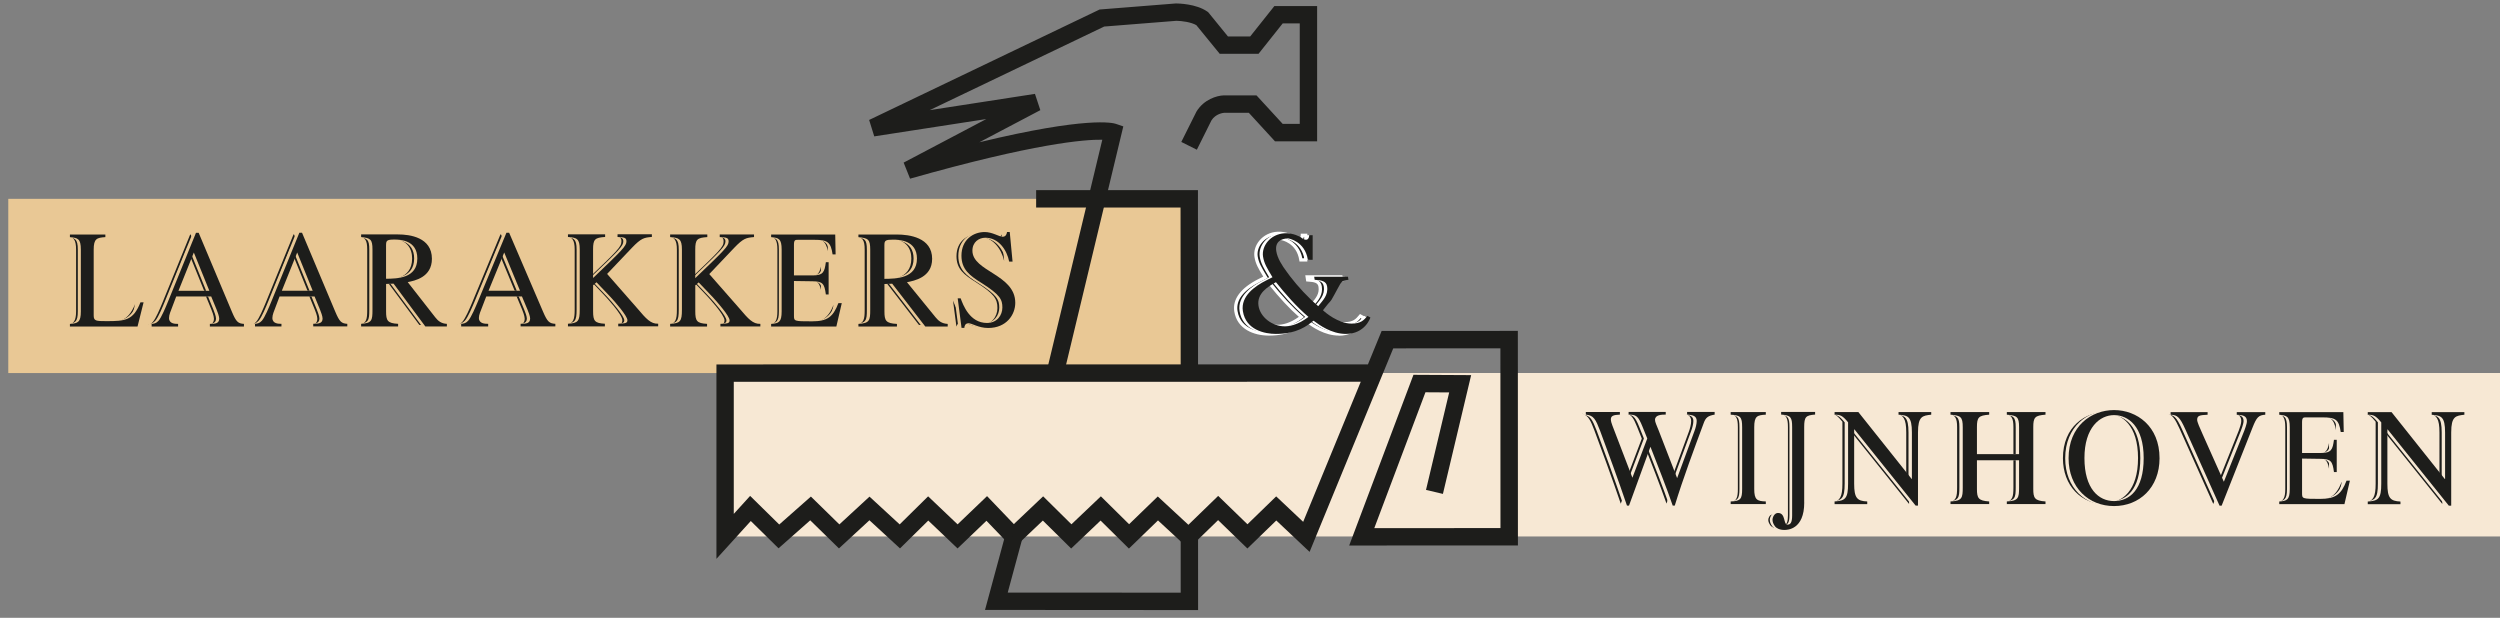 <svg fill="none" height="43" viewBox="0 0 174 43" width="174" xmlns="http://www.w3.org/2000/svg"><rect x="0" y="0" width="174" height="43" fill="#808080" stroke="none"/><path d="m82.886 13.839h-82.309v12.126h82.309z" fill="#e9c895"/><path d="m174.001 25.961h-123.461v11.377h123.461z" fill="#f7e8d4"/><path d="m49.864 38.898v-13.533h.604l44.74-.005.954-2.325 9.48-.005.005 14.933-11.744.005 4.473-11.881 4.016.022-1.965 8.267-1.177-.279 1.613-6.784-1.652-.01-3.561 9.456 8.783-.005-.005-12.512-7.459.005-5.822 14.164-2.317-2.185-2.012 1.95-2.038-1.975-2.053 1.992-2.131-1.972-2.024 1.96-1.972-1.95-2.048 1.946-1.97-1.946-2.063 1.958-1.862-1.943-2.012 1.926-2.038-1.941-1.968 1.938-2.127-1.958-2.122 1.958-1.999-1.955-2.205 1.948-1.931-1.899-2.396 2.638zm30.717-4.344 2.131 1.972 2.073-2.012 2.038 1.975 1.999-1.941 1.879 1.772 4.008-9.75-43.638.005v9.192l1.138-1.253 2.026 1.992 2.203-1.946 1.982 1.938 2.097-1.933 2.1 1.933 1.98-1.953 2.051 1.95 2.051-1.965 1.865 1.948 2.038-1.933 1.97 1.946 2.048-1.946 1.965 1.941z" fill="#1d1d1b"/><path d="m82.176 25.93-.01-11.487h-10.051v-1.209h11.262l.007 12.696z" fill="#1d1d1b"/><path d="m83.387 42.461-14.83-.01 1.427-5.271 1.167.316-1.013 3.747 12.038.007v-3.901h1.209z" fill="#1d1d1b"/><path d="m74.028 26.111-1.177-.281 3.869-16.105c-1.211-.022-4.701.247-13.379 2.711l-.448-1.118 5.753-3.032-7.799 1.206-.355-1.143 16.041-7.687 5.303-.421h.025c.14 0 1.385.02 2.161.56l.069.049 1.375 1.689h1.547l1.681-2.114h2.978v9.412h-2.932l-1.821-1.985h-1.723c-.078.007-.587.069-.878.526l-1.018 2.043-1.082-.541 1.055-2.112c.519-.854 1.427-1.111 1.882-1.128h2.298l1.821 1.982h1.189v-6.992h-1.187l-1.681 2.114h-2.704l-1.625-1.992c-.362-.213-1.02-.299-1.388-.303l-5.027.399-12.145 5.819 7.327-1.133.374 1.133-4.241 2.234c7.493-1.811 9.287-1.351 9.495-1.282l.521.179-4.158 17.309z" fill="#1d1d1b"/><path d="m6.891 16.501c-.595.039-.815.108-.815.871v4.579c0 .387.157.397.883.397 1.312 0 1.872-.039 2.371-1.307h.22l-.421 1.684h-4.708v-.184c.56-.039.761-.127.761-.871v-4.297c0-.763-.21-.822-.761-.871v-.183h2.469z" fill="#1d1d1b"/><path d="m9.218 22.839h-4.909v-.404l.105-.007c.509-.034.656-.076.656-.759v-4.297c0-.7-.166-.715-.658-.759l-.103-.01v-.399h2.694v.401l-.105.007c-.56.037-.707.076-.707.759v4.579c0 .257 0 .284.771.284 1.353 0 1.801-.056 2.266-1.233l.029-.071h.44l-.477 1.911zm-4.456-.225h4.28l.362-1.449c-.514 1.243-1.131 1.297-2.445 1.297-.705 0-.996 0-.996-.509v-4.579c0-.658.174-.864.558-.942h-1.774c.387.078.548.277.548.942v4.297c0 .658-.174.864-.536.942z" fill="#e9c895"/><path d="m19.137 20.241 1.069-2.663 1.079 2.663h-2.146zm4.557 2.303c-.409-.029-.538-.135-.837-.842l-2.315-5.499h-.186l-1.933 4.753c-.176.426-.465 1.133-.678 1.375-.166.183-.326.203-.475.213v.183h1.84v-.183c-.196 0-.631 0-.631-.406 0-.105.027-.242.073-.367l.428-1.133h2.435l.382.93c.056.135.176.455.176.609 0 .357-.306.367-.651.367v.183h2.371z" fill="#1d1d1b"/><path d="m23.804 22.838h-2.596v-.411h.113c.411 0 .538-.034.538-.255 0-.11-.088-.372-.169-.565l-.352-.859h-2.283l-.399 1.06c-.042.113-.066.235-.066.328 0 .245.208.294.519.294h.113v.411h-2.068v-.404l.105-.007c.142-.01.262-.027.399-.176.193-.218.47-.891.639-1.295l.019-.049 1.963-4.823h.338l2.344 5.567c.299.712.409.749.742.773l.105.007v.404zm-2.036-.225h1.654c-.284-.081-.433-.298-.673-.869l-2.286-5.428h-.034l-1.926 4.73c-.184.443-.46 1.111-.678 1.358-.105.115-.208.176-.308.21h1.219c-.191-.054-.372-.181-.372-.477 0-.12.029-.267.081-.406l.455-1.206h2.589l.409.998c.044.105.186.46.186.653 0 .269-.137.387-.316.438zm-.318-2.261h-2.482l1.236-3.079zm-2.149-.225h1.813l-.91-2.247z" fill="#e9c895"/><path d="m26.392 17.026c0-.281.083-.347.578-.347.382 0 1.598.029 1.598 1.317 0 1.385-1.395 1.405-2.176 1.412zm4.231 5.518c-.382-.02-.605-.193-.81-.455l-1.916-2.447c.475-.098 1.684-.33 1.684-1.627 0-1.49-1.534-1.693-2.361-1.693h-2.565v.183c.651.069.79.154.79.871v4.192c0 .724-.037.93-.79.976v.183h2.574v-.183c-.744-.039-.837-.223-.837-.871v-1.906l.521-.02 2.212 2.981h1.498z" fill="#1d1d1b"/><path d="m30.736 22.84h-1.667l-2.21-2.981-.352.012v1.799c0 .602.059.724.729.759l.108.005v.404h-2.802v-.404l.105-.007c.666-.044.685-.162.685-.864v-4.192c0-.646-.086-.697-.688-.759l-.1-.01v-.399h2.68c1.574 0 2.474.658 2.474 1.806 0 1.241-1.04 1.573-1.595 1.698l1.804 2.305c.184.235.377.394.724.411l.108.005v.406zm-1.554-.225h1.172c-.299-.083-.485-.272-.629-.458l-2.026-2.591.179-.037c.489-.1 1.593-.326 1.593-1.515 0-1.375-1.409-1.581-2.249-1.581h-2.256c.46.09.592.286.592.942v4.192c0 .658-.049.945-.56 1.05h1.865c-.487-.098-.58-.362-.58-.942v-2.014l.69-.027 2.215 2.983zm-2.902-3.093v-2.494c0-.396.203-.46.69-.46 1.415 0 1.713.776 1.713 1.429 0 1.498-1.544 1.517-2.288 1.527h-.115zm.69-2.731c-.463 0-.463.049-.463.235v2.266c.964-.02 1.95-.166 1.95-1.3 0-.798-.499-1.202-1.485-1.202z" fill="#e9c895"/><path d="m33.512 20.241 1.091-2.663 1.101 2.663h-2.19zm4.65 2.303c-.418-.029-.551-.135-.854-.842l-2.361-5.499h-.191l-1.972 4.753c-.181.426-.475 1.133-.693 1.375-.171.183-.333.203-.484.213v.183h1.877v-.183c-.198 0-.646 0-.646-.406 0-.105.029-.242.076-.367l.436-1.133h2.484l.389.93c.056.135.181.455.181.609 0 .357-.313.367-.663.367v.183h2.42v-.183z" fill="#1d1d1b"/><path d="m38.271 22.84h-2.645v-.411h.113c.413 0 .551-.037.551-.255 0-.11-.086-.362-.171-.565l-.36-.859h-2.332l-.409 1.06c-.042.113-.069.235-.069.328 0 .245.213.294.531.294h.113v.411h-2.105v-.404l.105-.007c.147-.01.269-.027.409-.176.196-.218.48-.891.651-1.292l.019-.049 2.002-4.821h.34l2.391 5.567c.306.712.418.751.759.773l.105.007v.404zm-2.075-.225h1.691c-.289-.081-.441-.296-.685-.869l-2.332-5.43h-.039l-1.965 4.733c-.186.443-.47 1.111-.693 1.358-.108.115-.213.176-.313.208h1.246c-.193-.054-.379-.181-.379-.477 0-.12.029-.269.083-.409l.465-1.204h2.638l.418.998c.044.105.188.463.188.653 0 .269-.14.387-.321.438zm-.326-2.261h-2.528l1.258-3.071zm-2.193-.225h1.855l-.93-2.254-.923 2.254z" fill="#e9c895"/><path d="m49.626 16.317h2.386v.183c-.546.049-.737.078-1.385.754l-1.733 1.821 2.124 2.42c.592.697.91 1.065 1.429 1.045v.184h-2.778v-.184c.482-.02.639-.029.639-.242 0-.301-.876-1.297-1.184-1.627l-.967-1.016-.237.203v1.811c0 .678.11.832.82.871v.184h-2.57v-.184c.712-.039.82-.183.82-.976v-4.192c0-.754-.201-.822-.82-.871v-.183h2.589v.183c-.712.049-.839.154-.839.871v1.985c2.058-1.965 2.322-2.227 2.322-2.555 0-.262-.174-.281-.619-.301v-.183z" fill="#1d1d1b"/><path d="m52.565 22.839h-3.005v-.406l.108-.005c.509-.02.529-.042.529-.13 0-.21-.67-1.035-1.153-1.549l-.891-.937-.115.1v1.76c0 .612.051.722.712.759l.108.005v.404h-2.795v-.404l.108-.005c.641-.034.715-.122.715-.864v-4.192c0-.675-.137-.712-.717-.759l-.105-.007v-.401h2.814v.401l-.105.007c-.663.046-.732.117-.732.759v1.72c1.794-1.713 2.097-2.019 2.097-2.291 0-.132-.02-.166-.511-.188l-.108-.005v-.404h2.614v.399l-.103.01c-.511.046-.683.061-1.312.72l-1.662 1.745 2.056 2.342c.605.71.893 1.02 1.341 1.008l.117-.005v.414zm-2.408-.225h1.965c-.401-.12-.722-.497-1.187-1.042l-2.19-2.496 1.804-1.894c.509-.533.754-.683 1.111-.746h-1.593c.183.044.296.14.296.369 0 .387-.269.644-2.359 2.638l-.191.181v-2.249c0-.629.108-.852.583-.942h-1.865c.406.078.58.277.58.942v4.192c0 .668-.083.95-.573 1.05h1.843c-.48-.095-.568-.355-.568-.942v-1.862l.357-.308 1.04 1.094c.049.054 1.216 1.297 1.216 1.703 0 .191-.093.274-.267.313z" fill="#e9c895"/><path d="m57.788 22.727h-4.537v-.183c.538-.039.732-.127.732-.871v-4.297c0-.763-.201-.822-.732-.871v-.183h4.461l.025 1.385h-.21c-.127-.861-.345-1.016-1.277-1.016h-1.135c-.176 0-.277 0-.277.33v2.149h1.294c.749 0 .832-.233.925-.92h.193v2.247h-.193c-.1-.773-.228-.91-.925-.92l-1.294-.019v2.401c0 .396 0 .406 1.253.406 1.05 0 1.471-.289 1.84-1.268h.235l-.379 1.637z" fill="#1d1d1b"/><path d="m57.886 22.849h-4.755v-.418l.113-.007c.48-.034.619-.073.619-.751v-4.297c0-.693-.144-.707-.622-.751l-.11-.01v-.416h4.701l.029 1.625h-.438l-.015-.103c-.115-.793-.267-.913-1.157-.913h-1.133c-.104 0-.157.069-.157.208v2.029h1.172c.668 0 .717-.169.805-.815l.015-.105h.418v2.489h-.421l-.015-.105c-.095-.722-.176-.805-.805-.815l-1.172-.017v2.278c0 .191.377.286 1.131.286 1.003 0 1.375-.255 1.728-1.189l.029-.078h.472l-.436 1.877zm-4.248-.242h4.058l.323-1.395c-.379.957-.859 1.268-1.923 1.268-1.243 0-1.373 0-1.373-.529v-2.523l1.417.022c.658.01.876.14.994.724v-1.615c-.103.511-.296.724-.996.724h-1.415v-2.271c0-.416.181-.45.399-.45h1.133c.923 0 1.216.176 1.363.913l-.02-1.04h-3.967c.326.091.475.306.475.935v4.297c0 .605-.13.837-.467.935z" fill="#e9c895"/><path d="m61.052 17.026c0-.281.088-.347.6-.347.397 0 1.664.029 1.664 1.317 0 1.385-1.451 1.405-2.266 1.412v-2.381zm4.405 5.518c-.397-.02-.629-.193-.842-.455l-1.994-2.447c.494-.098 1.752-.33 1.752-1.627 0-1.49-1.598-1.693-2.459-1.693h-2.672v.183c.678.069.822.154.822.871v4.192c0 .724-.039.93-.822.976v.183h2.682v-.183c-.773-.039-.871-.223-.871-.871v-1.906l.541-.02 2.303 2.981h1.559v-.183z" fill="#1d1d1b"/><path d="m65.568 22.839h-1.728l-2.303-2.981-.374.015v1.796c0 .602.061.724.763.759l.108.005v.406h-2.907v-.404l.105-.007c.697-.044.717-.162.717-.864v-4.192c0-.644-.09-.695-.722-.759l-.103-.01v-.399h2.785c1.635 0 2.572.658 2.572 1.806 0 1.243-1.084 1.576-1.659 1.701l1.877 2.303c.191.235.394.396.761.413l.108.005zm-1.615-.225h1.224c-.308-.083-.502-.272-.651-.455l-2.112-2.594.184-.037c.511-.1 1.662-.328 1.662-1.515 0-1.375-1.468-1.581-2.344-1.581h-2.349c.475.088.614.286.614.942v4.192c0 .658-.051.945-.583 1.05h1.946c-.504-.098-.602-.362-.602-.942v-2.017l.71-.027 2.305 2.983zm-3.015-3.093v-2.494c0-.397.21-.46.712-.46 1.468 0 1.779.776 1.779 1.429 0 1.498-1.547 1.517-2.376 1.527h-.115zm.712-2.731c-.487 0-.487.049-.487.235v2.266c1.008-.019 2.038-.164 2.038-1.299 0-.798-.521-1.202-1.552-1.202z" fill="#e9c895"/><path d="m70.008 18.247h-.223c-.152-.793-.724-1.667-1.662-1.667-.445 0-.901.301-.901.901 0 1.451 2.981 1.645 2.981 3.629 0 .822-.607 1.752-1.884 1.752-.678 0-1.116-.33-1.383-.33-.188 0-.277.164-.277.318h-.196l-.267-2.053h.206c.171.455.624 1.713 1.831 1.713.715 0 1.072-.553 1.072-1.074 0-.551-.142-.881-1.456-1.713-.822-.514-1.393-.94-1.393-1.897 0-1.104.812-1.645 1.615-1.645.536 0 1.018.328 1.241.328.25 0 .294-.223.311-.328h.189l.196 2.061z" fill="#1d1d1b"/><path d="m68.323 22.977c-.438 0-.783-.132-1.035-.228-.142-.054-.267-.103-.35-.103-.13 0-.164.13-.164.205v.113h-.409l-.296-2.278h.411l.027.073c.171.463.612 1.64 1.725 1.64.629 0 .957-.484.957-.962s-.066-.768-1.402-1.618c-.847-.529-1.446-.981-1.446-1.992 0-1.209.896-1.76 1.73-1.76.348 0 .661.125.913.225.135.054.262.103.328.103.117 0 .171-.064.201-.235l.015-.095h.387l.218 2.288h-.441l-.017-.093c-.144-.759-.69-1.573-1.549-1.573-.379 0-.788.247-.788.788 0 .607.585.979 1.263 1.407.805.511 1.718 1.089 1.718 2.222 0 .927-.685 1.865-1.997 1.865zm-1.383-.555c.125 0 .26.051.431.117.247.095.558.213.954.213 1.162 0 1.772-.825 1.772-1.64 0-1.008-.82-1.53-1.613-2.031-.705-.445-1.368-.869-1.368-1.598 0-.666.509-1.013 1.013-1.013.952 0 1.566.847 1.752 1.664h.007l-.174-1.823c-.078.257-.255.316-.399.316-.11 0-.242-.054-.411-.12-.235-.093-.526-.208-.83-.208-.724 0-1.502.48-1.502 1.532 0 .898.531 1.295 1.339 1.801 1.29.82 1.51 1.17 1.51 1.808 0 .59-.406 1.187-1.184 1.187-1.216 0-1.708-1.182-1.906-1.706l.237 1.811c.042-.169.169-.311.374-.311z" fill="#e9c895"/><path d="m7.128 16.504c-.595.039-.815.105-.815.871v4.579c0 .387.157.397.883.397 1.312 0 1.872-.039 2.371-1.307h.218l-.421 1.684h-4.708v-.183c.56-.039.761-.125.761-.871v-4.297c0-.766-.21-.822-.761-.871v-.183h2.467v.183z" fill="#e9c895"/><path d="m19.395 20.233 1.069-2.663 1.079 2.663h-2.146zm4.557 2.305c-.409-.029-.538-.135-.837-.842l-2.315-5.499h-.186l-1.933 4.752c-.176.426-.465 1.133-.678 1.373-.169.183-.326.203-.475.213v.183h1.84v-.183c-.196 0-.631 0-.631-.406 0-.105.027-.242.073-.367l.428-1.133h2.435l.382.93c.056.135.176.455.176.609 0 .357-.306.367-.651.367v.183h2.371v-.183z" fill="#e9c895"/><path d="m26.649 17.026c0-.281.083-.35.578-.35.382 0 1.598.029 1.598 1.317 0 1.385-1.395 1.405-2.176 1.412v-2.381zm4.229 5.518c-.382-.02-.605-.193-.808-.455l-1.916-2.45c.475-.096 1.684-.328 1.684-1.625 0-1.49-1.534-1.693-2.361-1.693h-2.565v.183c.651.069.79.154.79.871v4.192c0 .727-.037.93-.79.976v.183h2.575v-.183c-.744-.039-.837-.223-.837-.871v-1.906l.521-.02 2.212 2.981h1.495z" fill="#e9c895"/><path d="m33.773 20.233 1.091-2.663 1.101 2.663h-2.19zm4.65 2.305c-.418-.029-.551-.135-.854-.842l-2.362-5.499h-.188l-1.972 4.752c-.181.426-.475 1.133-.693 1.373-.171.183-.333.203-.484.213v.183h1.879v-.183c-.201 0-.646 0-.646-.406 0-.105.029-.242.076-.367l.436-1.133h2.484l.389.93c.056.135.181.455.181.609 0 .357-.313.367-.663.367v.183h2.42v-.183z" fill="#e9c895"/><path d="m49.878 16.317h2.386v.183c-.546.049-.737.078-1.385.756l-1.733 1.821 2.124 2.42c.592.698.91 1.065 1.432 1.045v.183h-2.78v-.183c.482-.02.639-.029.639-.242 0-.301-.876-1.297-1.185-1.625l-.967-1.018-.237.203v1.811c0 .678.11.832.82.871v.183h-2.57v-.183c.71-.039.82-.184.82-.977v-4.192c0-.756-.201-.822-.82-.871v-.183h2.587v.183c-.71.049-.839.154-.839.871v1.985c2.058-1.965 2.322-2.227 2.322-2.555 0-.262-.174-.281-.619-.301v-.183z" fill="#e9c895"/><path d="m58.016 22.724h-4.537v-.184c.538-.039.732-.125.732-.871v-4.297c0-.766-.201-.822-.732-.871v-.183h4.461l.025 1.385h-.21c-.125-.861-.343-1.018-1.278-1.018h-1.135c-.176 0-.277 0-.277.33v2.149h1.295c.746 0 .832-.233.925-.92h.193v2.247h-.193c-.1-.773-.228-.91-.925-.92l-1.295-.02v2.401c0 .397 0 .406 1.253.406 1.05 0 1.471-.291 1.84-1.268h.235l-.379 1.635z" fill="#e9c895"/><path d="m61.322 17.026c0-.281.088-.35.6-.35.397 0 1.664.029 1.664 1.317 0 1.385-1.451 1.405-2.266 1.412v-2.381zm4.405 5.518c-.396-.02-.629-.193-.842-.455l-1.994-2.45c.494-.096 1.752-.328 1.752-1.625 0-1.49-1.598-1.693-2.459-1.693h-2.672v.183c.678.069.822.154.822.871v4.192c0 .727-.039.93-.822.976v.183h2.682v-.183c-.773-.039-.871-.223-.871-.871v-1.906l.541-.02 2.303 2.981h1.559v-.183z" fill="#e9c895"/><path d="m70.253 18.225h-.223c-.152-.793-.724-1.664-1.662-1.664-.445 0-.901.298-.901.9 0 1.454 2.981 1.647 2.981 3.629 0 .822-.607 1.752-1.884 1.752-.678 0-1.116-.33-1.383-.33-.188 0-.277.166-.277.321h-.196l-.269-2.053h.206c.169.455.624 1.713 1.831 1.713.715 0 1.072-.551 1.072-1.074 0-.551-.142-.881-1.456-1.713-.822-.514-1.393-.94-1.393-1.897 0-1.104.812-1.645 1.618-1.645.536 0 1.018.33 1.241.33.25 0 .296-.223.313-.33h.186z" fill="#e9c895"/><path d="m7.333 16.504c-.595.039-.812.105-.812.871v4.579c0 .387.157.397.883.397 1.312 0 1.872-.039 2.371-1.307h.218l-.421 1.684h-4.706v-.183c.56-.039.761-.125.761-.871v-4.297c0-.766-.21-.822-.761-.871v-.183h2.467z" fill="#1d1d1b"/><path d="m19.616 20.236 1.069-2.663 1.079 2.663h-2.146zm4.557 2.303c-.409-.029-.538-.135-.837-.842l-2.315-5.499h-.186l-1.933 4.752c-.176.426-.465 1.133-.678 1.375-.166.184-.326.203-.475.213v.184h1.84v-.184c-.196 0-.631 0-.631-.406 0-.105.027-.242.073-.367l.428-1.133h2.435l.382.927c.056.135.176.455.176.609 0 .357-.306.367-.651.367v.183h2.371v-.183z" fill="#1d1d1b"/><path d="m26.872 17.022c0-.281.083-.35.575-.35.382 0 1.598.029 1.598 1.317 0 1.385-1.395 1.405-2.176 1.412v-2.381zm4.229 5.518c-.382-.02-.604-.193-.808-.455l-1.916-2.45c.475-.095 1.684-.328 1.684-1.625 0-1.49-1.534-1.694-2.362-1.694h-2.565v.183c.651.069.79.154.79.871v4.192c0 .727-.037.93-.79.976v.184h2.574v-.184c-.744-.039-.837-.223-.837-.871v-1.906l.521-.019 2.212 2.981h1.498v-.184z" fill="#1d1d1b"/><path d="m34.002 20.236 1.091-2.663 1.101 2.663zm4.65 2.303c-.418-.029-.551-.135-.854-.842l-2.362-5.499h-.188l-1.972 4.752c-.181.426-.475 1.133-.693 1.375-.171.184-.333.203-.485.213v.184h1.879v-.184c-.198 0-.646 0-.646-.406 0-.105.029-.242.076-.367l.436-1.133h2.484l.389.927c.056.135.181.455.181.609 0 .357-.313.367-.663.367v.183h2.418v-.183z" fill="#1d1d1b"/><path d="m50.094 16.317h2.386v.183c-.546.049-.737.078-1.385.754l-1.73 1.821 2.124 2.42c.592.697.91 1.065 1.432 1.045v.184h-2.78v-.184c.482-.02.639-.029.639-.242 0-.301-.876-1.297-1.184-1.627l-.967-1.016-.237.203v1.811c0 .678.11.832.82.871v.184h-2.57v-.184c.71-.039.82-.183.82-.976v-4.192c0-.754-.201-.822-.82-.871v-.183h2.587v.183c-.71.049-.839.154-.839.871v1.985c2.058-1.965 2.322-2.227 2.322-2.555 0-.262-.174-.281-.619-.301v-.183z" fill="#1d1d1b"/><path d="m58.208 22.727h-4.537v-.183c.538-.039.732-.127.732-.871v-4.297c0-.763-.201-.822-.732-.871v-.183h4.461l.027 1.385h-.21c-.127-.861-.345-1.016-1.277-1.016h-1.135c-.176 0-.277 0-.277.33v2.149h1.295c.746 0 .832-.233.925-.92h.193v2.247h-.193c-.1-.773-.228-.91-.925-.92l-1.295-.019v2.401c0 .396 0 .406 1.253.406 1.05 0 1.471-.289 1.84-1.268h.235l-.379 1.637z" fill="#1d1d1b"/><path d="m61.556 17.026c0-.281.088-.347.6-.347.397 0 1.664.029 1.664 1.317 0 1.385-1.451 1.405-2.266 1.412v-2.381zm4.405 5.518c-.396-.02-.629-.193-.842-.455l-1.994-2.447c.494-.098 1.752-.33 1.752-1.627 0-1.49-1.598-1.693-2.459-1.693h-2.672v.183c.678.069.822.154.822.871v4.192c0 .724-.039.93-.822.976v.183h2.682v-.183c-.773-.039-.871-.223-.871-.871v-1.906l.541-.02 2.303 2.981h1.559v-.183z" fill="#1d1d1b"/><path d="m70.464 18.209h-.225c-.152-.793-.722-1.664-1.659-1.664-.445 0-.9.299-.9.901 0 1.454 2.983 1.647 2.983 3.629 0 .822-.607 1.752-1.884 1.752-.678 0-1.116-.33-1.383-.33-.188 0-.277.166-.277.321h-.196l-.267-2.053h.206c.169.455.624 1.713 1.831 1.713.715 0 1.072-.551 1.072-1.074 0-.551-.142-.881-1.456-1.713-.822-.514-1.392-.94-1.392-1.897 0-1.104.812-1.645 1.618-1.645.536 0 1.018.33 1.241.33.25 0 .296-.223.313-.33h.189l.196 2.061z" fill="#1d1d1b"/><path d="m118.838 28.861c-.475.078-.629.213-.766.59-.668 1.801-1.442 3.871-2.014 5.741h-.145c-.337-1.006-1.133-3.039-1.549-4.094l-1.49 4.094h-.145c-.494-1.481-1.5-4.229-1.867-5.198-.311-.803-.445-1.084-.996-1.133v-.183h2.372v.183c-.436.02-.629.078-.629.328 0 .135.058.301.105.426l1.395 3.639 1.035-2.731-.321-.793c-.32-.803-.465-.861-.979-.871v-.184h2.585v.184c-.301 0-.747.019-.747.367 0 .164.115.377.262.754l1.278 3.301 1.208-3.282c.079-.203.155-.494.155-.698 0-.377-.338-.416-.668-.445v-.183h1.916v.183z" fill="#1d1d1b"/><path d="m116.144 35.305h-.311l-.027-.076c-.32-.952-1.045-2.817-1.439-3.813l-1.417 3.889h-.305l-.025-.078c-.489-1.466-1.49-4.202-1.867-5.193-.323-.837-.436-1.02-.901-1.06l-.102-.01v-.399h2.596v.404l-.108.005c-.487.022-.521.095-.521.215s.051.267.098.384l1.287 3.365.915-2.413-.303-.754c-.316-.79-.433-.79-.876-.8h-.11v-.409h2.812v.409h-.113c-.448 0-.631.073-.631.255 0 .093.056.23.134.421.037.086.076.184.118.294l1.169 3.022 1.107-3c.073-.193.146-.472.146-.658 0-.245-.166-.298-.565-.333l-.103-.01v-.399h2.144v.392l-.095.015c-.446.073-.561.193-.678.516l-.093.247c-.644 1.738-1.376 3.708-1.919 5.489l-.024.081zm-6.027-6.514c.433.122.589.48.851 1.162.37.974 1.336 3.615 1.838 5.105l1.559-4.278.11.277c.338.854 1.14 2.907 1.515 3.994.543-1.757 1.258-3.685 1.889-5.391l.091-.245c.132-.365.296-.531.653-.622h-1.378c.238.054.46.176.46.516 0 .23-.088.541-.161.737l-1.314 3.561-1.385-3.58c-.042-.11-.081-.203-.115-.289-.093-.223-.152-.369-.152-.507 0-.267.186-.387.394-.438h-1.723c.284.078.445.294.685.898l.335.835-1.157 3.049-1.5-3.918c-.054-.137-.115-.313-.115-.467 0-.247.156-.352.35-.399z" fill="#f7e8d4"/><path d="m120.047 34.901c.7-.019.798-.183.798-.871v-4.297c0-.715-.115-.832-.798-.871v-.184h2.445v.184c-.6.029-.808.098-.808.871v4.297c0 .756.198.852.808.871v.184h-2.445z" fill="#1d1d1b"/><path d="m122.604 35.197h-2.672v-.409h.11c.638-.02.687-.132.687-.761v-4.297c0-.651-.063-.722-.692-.759l-.108-.005v-.404h2.673v.404l-.108.005c-.553.027-.7.064-.7.759v4.297c0 .705.157.742.697.759h.111v.411zm-2.156-.225h1.64c-.375-.083-.519-.318-.519-.942v-4.297c0-.651.164-.864.526-.942h-1.679c.433.088.539.321.539.942v4.297c0 .582-.081.849-.509.942z" fill="#f7e8d4"/><path d="m125.168 34.982c0 1.877-1.162 1.906-1.382 1.906-.345 0-.553-.125-.644-.242-.132-.174-.181-.33-.181-.465 0-.184.139-.475.379-.475.561 0 .355.812.666.812.198 0 .32-.135.32-.639v-6.152c0-.688-.097-.822-.766-.871v-.183h2.364v.183c-.643.049-.758.154-.758.871v5.252z" fill="#1d1d1b"/><path d="m123.784 37.003c-.46 0-.666-.201-.732-.286-.137-.181-.205-.36-.205-.533 0-.245.188-.587.492-.587.408 0 .499.347.558.578.036.137.063.235.107.235.074 0 .208 0 .208-.526v-6.152c0-.636-.068-.715-.661-.759l-.105-.007v-.401h2.589v.401l-.105.007c-.57.042-.653.093-.653.759v5.252c0 1.875-1.146 2.019-1.498 2.019zm-.445-1.182c-.164 0-.267.235-.267.362s.054.257.159.396c.034.044.181.196.553.196s1.27-.174 1.27-1.794v-5.252c0-.629.098-.852.531-.942h-1.684c.434.09.539.318.539.942v6.152c0 .35-.049.751-.436.751-.22 0-.279-.223-.325-.404-.066-.255-.123-.409-.34-.409z" fill="#f7e8d4"/><path d="m133.908 28.862c-.61.069-.921.105-.921 1.238v5.09h-.164l-4.258-5.303h-.019v3.776c0 .998.203 1.209.91 1.238v.184h-2.276v-.184c.737-.049.94-.193.94-1.238v-4.27c-.397-.484-.551-.531-.94-.531v-.184h1.654l3.708 4.655h.02v-3.233c0-1.113-.272-1.192-.93-1.238v-.184h2.273v.184z" fill="#1d1d1b"/><path d="m133.1 35.306h-.333l-.034-.042-4.077-5.078v3.477c0 .957.171 1.101.8 1.126l.108.005v.406h-2.502v-.404l.106-.007c.646-.042.832-.1.832-1.126v-4.229c-.365-.438-.492-.46-.825-.46h-.113v-.409h1.824l3.558 4.471v-2.934c0-1.067-.242-1.084-.825-1.126l-.105-.007v-.401h2.501v.396l-.1.012c-.597.066-.82.091-.82 1.126v5.205zm-4.67-5.531h.167l.054.042 4.221 5.259v-4.975c0-.994.247-1.219.725-1.309h-1.606c.48.093.683.355.683 1.309v3.345h-.166l-.054-.042-3.674-4.613h-1.218c.205.061.379.205.643.531l.027.032v4.309c0 .923-.173 1.209-.692 1.309h1.549c-.507-.11-.659-.458-.659-1.309z" fill="#f7e8d4"/><path d="m135.251 34.901c.813-.037.852-.252.852-.976v-4.192c0-.715-.135-.812-.852-.871v-.184h2.692v.184c-.736.059-.851.183-.851.871v1.877h2.931v-1.877c0-.715-.134-.812-.851-.871v-.184h2.692v.184c-.737.059-.852.183-.852.871v4.297c0 .639.098.822.852.871v.184h-2.692v-.184c.812-.037.851-.252.851-.976v-1.889h-2.931v1.994c0 .639.098.822.851.871v.184h-2.692z" fill="#1d1d1b"/><path d="m141.972 35.198h-2.917v-.406l.108-.005c.722-.034.744-.166.744-.864v-1.774h-2.707v1.882c0 .595.059.715.747.759l.105.007v.404h-2.917v-.406l.107-.005c.722-.034.744-.166.744-.864v-4.192c0-.656-.093-.705-.748-.759l-.103-.007v-.401h2.917v.401l-.105.007c-.671.051-.749.13-.749.759v1.764h2.706v-1.764c0-.656-.093-.705-.746-.759l-.103-.007v-.401h2.917v.401l-.105.007c-.671.051-.746.13-.746.759v4.297c0 .595.058.715.746.759l.105.007v.404zm-2.42-.225h1.955c-.514-.1-.612-.362-.612-.942v-4.297c0-.624.118-.849.615-.942h-1.98c.467.086.604.289.604.942v1.992h-3.159v-1.992c0-.624.118-.849.614-.942h-1.982c.468.086.607.289.607.942v4.192c0 .644-.054.942-.582 1.047h1.955c-.514-.1-.612-.362-.612-.942v-2.107h3.159v2.002c0 .644-.053.942-.582 1.047z" fill="#f7e8d4"/><path d="m146.63 34.872c-1.075 0-2.061-.861-2.061-2.993s1.074-2.99 2.061-2.99c.986 0 2.063.783 2.063 2.99s-.989 2.993-2.063 2.993zm0 .347c1.752 0 3.166-1.268 3.166-3.331 0-2.227-1.578-3.35-3.166-3.35-1.589 0-3.165 1.123-3.165 3.35 0 2.061 1.412 3.331 3.165 3.331z" fill="#1d1d1b"/><path d="m146.631 35.336c-1.931 0-3.279-1.417-3.279-3.443 0-2.379 1.698-3.463 3.279-3.463s3.28 1.084 3.28 3.463c0 2.026-1.349 3.443-3.28 3.443zm0-6.678c-1.47 0-3.051 1.013-3.051 3.238 0 1.894 1.255 3.216 3.051 3.216 1.797 0 3.052-1.324 3.052-3.216 0-2.224-1.583-3.238-3.052-3.238zm0 6.331c-1.052 0-2.175-.815-2.175-3.105 0-2.291 1.123-3.103 2.175-3.103 1.053 0 2.176.815 2.176 3.103 0 2.288-1.123 3.105-2.176 3.105zm0-5.983c-.942 0-1.948.756-1.948 2.878 0 1.804.73 2.878 1.948 2.878 1.219 0 1.948-1.077 1.948-2.878 0-2.122-1.006-2.878-1.948-2.878z" fill="#f7e8d4"/><path d="m157.161 28.861c-.465.029-.6.164-.891.901l-2.149 5.43h-.144l-2.381-5.315c-.397-.881-.571-.996-1.026-1.016v-.183h2.575v.183c-.544.029-.727.049-.727.357 0 .144.174.541.396 1.035l1.461 3.272 1.422-3.553c.02-.059.184-.465.184-.668 0-.397-.34-.426-.708-.445v-.184h1.985v.184z" fill="#1d1d1b"/><path d="m154.197 35.306h-.296l-2.411-5.381c-.396-.883-.548-.932-.927-.95l-.108-.005v-.404h2.802v.404l-.108.005c-.58.032-.619.061-.619.245 0 .132.233.646.387.989l1.353 3.03 1.341-3.35c.039-.105.159-.428.159-.58 0-.257-.149-.308-.599-.333l-.108-.005v-.404h2.21v.404l-.105.007c-.394.025-.504.098-.793.83l-2.178 5.501zm-3.326-6.514c.328.093.516.357.825 1.04l2.349 5.242 2.119-5.354c.233-.59.38-.837.71-.93h-1.314c.235.054.433.181.433.516 0 .171-.093.443-.174.661l-.017.044-1.524 3.808-1.572-3.517c-.281-.624-.406-.927-.406-1.082 0-.279.135-.384.375-.428h-1.806z" fill="#f7e8d4"/><path d="m162.753 35.085h-4.537v-.184c.538-.037.732-.125.732-.871v-4.297c0-.764-.201-.822-.732-.871v-.184h4.461l.025 1.383h-.211c-.127-.861-.345-1.016-1.277-1.016h-1.133c-.177 0-.277 0-.277.33v2.149h1.295c.748 0 .832-.233.925-.92h.193v2.247h-.193c-.101-.776-.228-.91-.925-.92l-1.295-.019v2.401c0 .396 0 .406 1.251.406 1.049 0 1.47-.291 1.84-1.268h.235l-.38 1.635z" fill="#1d1d1b"/><path d="m162.844 35.197h-4.74v-.404l.105-.007c.484-.034.626-.073.626-.759v-4.297c0-.702-.159-.715-.629-.759l-.102-.01v-.399h4.686l.029 1.61h-.423l-.015-.096c-.115-.79-.279-.92-1.165-.92h-1.133c-.159 0-.164 0-.164.215v2.036h1.182c.676 0 .725-.171.813-.822l.012-.098h.404v2.472h-.406l-.013-.098c-.095-.729-.178-.812-.815-.822l-1.179-.017v2.286c0 .196.379.294 1.138.294 1.006 0 1.38-.257 1.735-1.194l.027-.073h.455l-.431 1.862zm-4.307-.225h4.126l.325-1.409h-.017c-.384.969-.842 1.268-1.919 1.268-1.235 0-1.365 0-1.365-.519v-2.516l1.409.02c.683.01.889.152 1.004.805v-1.789c-.098.568-.272.805-1.004.805h-1.407v-2.261c0-.409.169-.443.389-.443h1.133c.957 0 1.234.191 1.373 1.006l-.022-1.148h-4.035c.372.078.528.277.528.942v4.297c0 .634-.141.857-.523.942z" fill="#f7e8d4"/><path d="m171.019 28.862c-.61.069-.92.105-.92 1.238v5.09h-.164l-4.261-5.303h-.019v3.776c0 .998.203 1.209.91 1.238v.184h-2.273v-.184c.736-.049.939-.193.939-1.238v-4.27c-.396-.484-.55-.531-.939-.531v-.184h1.654l3.707 4.655h.02v-3.233c0-1.113-.272-1.192-.93-1.238v-.184h2.273v.184z" fill="#1d1d1b"/><g fill="#f7e8d4"><path d="m170.212 35.306h-.33l-.035-.042-4.077-5.078v3.477c0 .957.172 1.101.801 1.126l.107.005v.406h-2.501v-.404l.105-.007c.647-.042.835-.1.835-1.126v-4.229c-.365-.438-.492-.46-.827-.46h-.113v-.409h1.823l3.559 4.471v-2.934c0-1.067-.243-1.084-.825-1.126l-.105-.007v-.401h2.501v.396l-.101.012c-.597.066-.819.091-.819 1.126v5.205zm-4.669-5.531h.166l.054.042 4.221 5.259v-4.975c0-.994.248-1.219.725-1.309h-1.606c.48.093.683.355.683 1.309v3.345h-.166l-.054-.042-3.673-4.613h-1.219c.206.061.379.205.644.531l.027.032v4.309c0 .923-.174 1.209-.693 1.309h1.549c-.507-.11-.658-.458-.658-1.309z"/><path d="m119.109 28.857c-.475.078-.629.213-.766.59-.668 1.801-1.441 3.872-2.014 5.741h-.144c-.338-1.006-1.133-3.039-1.549-4.094l-1.491 4.094h-.144c-.494-1.48-1.5-4.229-1.867-5.198-.311-.803-.446-1.084-.996-1.133v-.183h2.371v.183c-.436.02-.629.078-.629.328 0 .135.059.301.105.426l1.395 3.639 1.035-2.731-.318-.793c-.32-.803-.465-.861-.979-.871v-.184h2.585v.184c-.301 0-.747.02-.747.367 0 .164.115.377.262.754l1.277 3.301 1.209-3.282c.079-.203.155-.494.155-.698 0-.377-.341-.416-.668-.445v-.183h1.916v.183z"/><path d="m120.264 34.901c.7-.019.8-.183.8-.871v-4.297c0-.715-.115-.832-.8-.871v-.184h2.447v.184c-.599.029-.807.098-.807.871v4.297c0 .756.196.852.807.871v.184h-2.447z"/><path d="m125.386 34.978c0 1.877-1.163 1.906-1.386 1.906-.345 0-.553-.127-.641-.242-.132-.174-.181-.33-.181-.465 0-.183.14-.475.38-.475.56 0 .354.812.668.812.198 0 .32-.135.32-.639v-6.15c0-.688-.1-.822-.766-.871v-.183h2.364v.183c-.643.049-.756.154-.756.871v5.252z"/><path d="m134.177 28.862c-.609.069-.92.105-.92 1.238v5.09h-.164l-4.261-5.303h-.019v3.776c0 .998.203 1.209.91 1.238v.184h-2.273v-.184c.734-.049.939-.193.939-1.238v-4.27c-.396-.484-.55-.531-.939-.531v-.184h1.654l3.708 4.655h.019v-3.233c0-1.113-.272-1.192-.93-1.238v-.184h2.274v.184z"/><path d="m135.521 34.901c.812-.037.852-.252.852-.976v-4.192c0-.715-.135-.812-.852-.871v-.184h2.692v.184c-.737.056-.852.183-.852.871v1.877h2.932v-1.877c0-.715-.135-.812-.852-.871v-.184h2.692v.184c-.736.056-.851.183-.851.871v4.297c0 .639.098.822.851.871v.184h-2.692v-.184c.813-.037.852-.252.852-.976v-1.889h-2.932v1.994c0 .639.098.822.852.871v.184h-2.692z"/><path d="m146.902 34.88c-1.074 0-2.061-.861-2.061-2.99 0-2.129 1.075-2.993 2.061-2.993s2.063.786 2.063 2.993c0 2.207-.986 2.99-2.063 2.99zm0 .35c1.752 0 3.167-1.268 3.167-3.331 0-2.227-1.579-3.35-3.167-3.35s-3.164 1.123-3.164 3.35c0 2.063 1.412 3.331 3.164 3.331z"/><path d="m157.43 28.855c-.465.029-.599.164-.891.901l-2.148 5.43h-.145l-2.381-5.315c-.396-.881-.57-.999-1.025-1.016v-.183h2.574v.183c-.543.029-.727.049-.727.357 0 .144.174.541.397 1.035l1.461 3.272 1.424-3.551c.02-.059.184-.465.184-.668 0-.396-.34-.426-.708-.445v-.183h1.985z"/><path d="m162.98 35.09h-4.537v-.183c.539-.039.732-.127.732-.871v-4.297c0-.766-.201-.822-.732-.871v-.183h4.462l.024 1.385h-.21c-.125-.861-.345-1.018-1.278-1.018h-1.135c-.177 0-.277 0-.277.33v2.149h1.295c.746 0 .832-.233.925-.92h.193v2.244h-.193c-.103-.773-.228-.908-.925-.92l-1.295-.019v2.401c0 .396 0 .406 1.253.406 1.05 0 1.471-.289 1.84-1.268h.235z"/><path d="m171.288 28.862c-.609.069-.92.105-.92 1.238v5.09h-.164l-4.26-5.303h-.02v3.776c0 .998.203 1.209.91 1.238v.184h-2.273v-.184c.737-.049.94-.193.94-1.238v-4.27c-.397-.484-.551-.531-.94-.531v-.184h1.654l3.708 4.655h.019v-3.233c0-1.113-.271-1.192-.93-1.238v-.184h2.274v.184z"/></g><g fill="#1d1d1b"><path d="m119.344 28.857c-.475.078-.629.213-.766.59-.668 1.801-1.441 3.872-2.014 5.741h-.144c-.338-1.006-1.133-3.039-1.549-4.094l-1.491 4.094h-.144c-.495-1.48-1.5-4.229-1.867-5.198-.311-.803-.446-1.084-.996-1.133v-.183h2.371v.183c-.436.02-.629.078-.629.328 0 .135.059.301.105.426l1.395 3.639 1.035-2.731-.32-.793c-.321-.803-.465-.861-.979-.871v-.184h2.584v.184c-.301 0-.746.02-.746.367 0 .164.115.377.261.754l1.278 3.301 1.209-3.282c.078-.203.154-.494.154-.698 0-.377-.338-.416-.668-.445v-.183h1.916v.183z"/><path d="m120.455 34.901c.7-.019.798-.183.798-.871v-4.297c0-.715-.115-.832-.798-.871v-.184h2.445v.184c-.6.029-.805.098-.805.871v4.297c0 .756.195.852.805.871v.184h-2.445z"/><path d="m125.575 34.978c0 1.877-1.163 1.906-1.383 1.906-.345 0-.551-.127-.644-.242-.132-.174-.181-.33-.181-.465 0-.183.14-.475.379-.475.561 0 .355.812.666.812.198 0 .321-.135.321-.639v-6.15c0-.688-.098-.822-.766-.871v-.183h2.364v.183c-.644.049-.759.154-.759.871v5.252z"/><path d="m134.412 28.862c-.609.069-.92.105-.92 1.238v5.09h-.164l-4.258-5.303h-.02v3.776c0 .998.203 1.209.91 1.238v.184h-2.273v-.184c.734-.049.94-.193.94-1.238v-4.27c-.397-.484-.551-.531-.94-.531v-.184h1.654l3.708 4.655h.019v-3.233c0-1.113-.271-1.192-.93-1.238v-.184h2.276v.184z"/><path d="m135.755 34.901c.812-.037.852-.252.852-.976v-4.192c0-.715-.135-.812-.852-.871v-.184h2.692v.184c-.737.056-.852.183-.852.871v1.877h2.932v-1.877c0-.715-.135-.812-.852-.871v-.184h2.692v.184c-.736.056-.851.183-.851.871v4.297c0 .639.097.822.851.871v.184h-2.692v-.184c.813-.037.852-.252.852-.976v-1.889h-2.932v1.994c0 .639.098.822.852.871v.184h-2.692z"/><path d="m147.137 34.875c-1.074 0-2.06-.861-2.06-2.993s1.074-2.99 2.06-2.99c.987 0 2.063.783 2.063 2.99s-.986 2.993-2.063 2.993zm0 .347c1.753 0 3.167-1.268 3.167-3.331 0-2.227-1.578-3.35-3.167-3.35-1.588 0-3.164 1.123-3.164 3.35 0 2.061 1.412 3.331 3.164 3.331z"/><path d="m157.665 28.865c-.465.029-.6.164-.891.9l-2.148 5.43h-.145l-2.381-5.313c-.396-.881-.57-.999-1.025-1.016v-.183h2.574v.183c-.543.029-.727.049-.727.357 0 .144.174.541.397 1.035l1.461 3.272 1.422-3.551c.019-.059.183-.465.183-.668 0-.396-.34-.426-.707-.445v-.183h1.985v.183z"/><path d="m163.173 35.088h-4.537v-.183c.539-.037.732-.125.732-.871v-4.297c0-.763-.203-.822-.732-.871v-.183h4.461l.027 1.383h-.21c-.127-.862-.345-1.016-1.278-1.016h-1.135c-.176 0-.277 0-.277.33v2.149h1.295c.749 0 .832-.233.925-.92h.193v2.247h-.193c-.1-.776-.228-.91-.925-.92l-1.295-.02v2.401c0 .397 0 .406 1.253.406 1.05 0 1.471-.291 1.841-1.268h.235z"/><path d="m171.524 28.865c-.61.069-.92.105-.92 1.238v5.093h-.164l-4.258-5.306h-.02v3.776c0 .999.203 1.209.91 1.241v.183h-2.276v-.183c.737-.049.94-.193.94-1.241v-4.268c-.396-.484-.551-.533-.94-.533v-.183h1.655l3.707 4.657h.02v-3.233c0-1.113-.272-1.189-.93-1.238v-.184h2.273v.184z"/><path d="m42.517 16.313h2.388v.183c-.546.049-.737.078-1.385.756l-1.733 1.821 2.124 2.42c.592.697.91 1.065 1.429 1.045v.184h-2.777v-.184c.482-.02.639-.029.639-.24 0-.301-.876-1.297-1.185-1.627l-.967-1.018-.237.203v1.811c0 .678.11.835.82.871v.184h-2.57v-.184c.712-.037.82-.183.82-.976v-4.192c0-.754-.201-.822-.82-.871v-.183h2.589v.183c-.71.049-.837.157-.837.871v1.985c2.058-1.965 2.322-2.227 2.322-2.555 0-.262-.174-.281-.619-.301v-.183z"/></g><path d="m45.454 22.833h-3.005v-.406l.108-.005c.511-.02.529-.039.529-.127 0-.191-.609-.972-1.155-1.549l-.891-.94-.115.1v1.76c0 .612.051.724.712.759l.108.005v.404h-2.795v-.404l.108-.005c.641-.034.715-.122.715-.864v-4.192c0-.675-.137-.712-.717-.759l-.105-.007v-.401h2.814v.401l-.105.007c-.663.046-.732.117-.732.759v1.72c1.794-1.713 2.097-2.019 2.097-2.291 0-.132-.02-.166-.511-.189l-.108-.005v-.404h2.614v.399l-.103.01c-.511.046-.683.061-1.312.722l-1.662 1.745 2.056 2.342c.604.71.891 1.03 1.341 1.006l.117-.005v.413zm-2.405-.225h1.96c-.401-.122-.72-.497-1.185-1.042l-2.19-2.496 1.804-1.897c.509-.531.751-.683 1.106-.746h-1.588c.183.044.296.14.296.369 0 .387-.269.644-2.359 2.638l-.191.181v-2.249c0-.626.108-.852.578-.94h-1.857c.404.078.575.279.575.94v4.192c0 .668-.083.947-.57 1.047h1.838c-.477-.096-.563-.355-.563-.942v-1.862l.357-.306 1.04 1.094c.049.054 1.216 1.294 1.216 1.703 0 .191-.093.274-.264.313z" fill="#e9c895"/><path d="m42.767 16.31h2.386v.183c-.546.049-.737.078-1.385.754l-1.733 1.821 2.124 2.42c.592.698.91 1.065 1.432 1.045v.183h-2.78v-.183c.482-.02.639-.029.639-.242 0-.298-.876-1.297-1.184-1.625l-.967-1.016-.237.203v1.811c0 .678.11.832.82.871v.184h-2.57v-.184c.71-.039.82-.183.82-.979v-4.19c0-.756-.201-.822-.82-.871v-.184h2.587v.184c-.712.049-.839.154-.839.871v1.985c2.058-1.965 2.322-2.227 2.322-2.555 0-.262-.174-.281-.619-.299v-.183z" fill="#e9c895"/><path d="m42.984 16.307h2.386v.183c-.546.049-.737.078-1.385.754l-1.73 1.821 2.122 2.42c.592.697.91 1.065 1.432 1.045v.184h-2.78v-.184c.482-.02.639-.029.639-.242 0-.298-.876-1.297-1.184-1.625l-.967-1.016-.237.203v1.811c0 .678.11.832.82.871v.183h-2.57v-.183c.71-.039.82-.184.82-.979v-4.19c0-.756-.201-.822-.82-.871v-.183h2.587v.183c-.71.049-.839.154-.839.871v1.985c2.058-1.965 2.322-2.227 2.322-2.555 0-.262-.174-.281-.619-.299v-.183z" fill="#1d1d1b"/><path d="m11.942 20.243 1.069-2.663 1.079 2.663h-2.146zm4.557 2.305c-.409-.029-.538-.135-.837-.842l-2.315-5.499h-.186l-1.933 4.752c-.176.426-.465 1.133-.678 1.375-.167.183-.326.203-.475.213v.183h1.84v-.183c-.196 0-.631 0-.631-.406 0-.108.027-.242.073-.369l.428-1.133h2.435l.382.93c.056.135.176.455.176.609 0 .357-.306.37-.651.37v.183h2.371z" fill="#1d1d1b"/><path d="m16.611 22.844h-2.596v-.409h.113c.404 0 .538-.037.538-.255 0-.11-.088-.37-.169-.568l-.352-.859h-2.283l-.399 1.06c-.042.115-.066.237-.066.328 0 .245.208.294.519.294h.113v.409h-2.068v-.401l.105-.007c.149-.01.264-.029.399-.176.191-.215.47-.886.634-1.287l.022-.054 1.963-4.823h.338l2.344 5.567c.299.712.409.749.742.773l.105.007zm-2.034-.225h1.649c-.284-.083-.431-.299-.67-.869l-2.286-5.428h-.034l-1.928 4.738c-.184.441-.458 1.106-.675 1.351-.105.115-.208.176-.308.208h1.214c-.188-.056-.369-.183-.369-.477 0-.117.029-.267.081-.409l.455-1.206h2.589l.409.998c.044.105.186.463.186.653 0 .267-.137.387-.313.438zm-.321-2.261h-2.481l1.236-3.076zm-2.149-.225h1.813l-.91-2.247z" fill="#e9c895"/><path d="m12.199 20.239 1.069-2.663 1.079 2.663h-2.146zm4.557 2.303c-.409-.029-.538-.135-.837-.842l-2.315-5.499h-.186l-1.933 4.753c-.176.426-.465 1.133-.678 1.373-.169.183-.326.203-.475.213v.183h1.84v-.183c-.196 0-.631 0-.631-.406 0-.105.027-.242.073-.367l.428-1.133h2.435l.382.93c.056.135.176.455.176.609 0 .357-.306.367-.651.367v.183h2.371v-.183z" fill="#e9c895"/><path d="m12.422 20.238 1.069-2.663 1.079 2.663h-2.146zm4.557 2.305c-.409-.029-.541-.135-.837-.842l-2.315-5.499h-.186l-1.933 4.753c-.176.426-.465 1.133-.678 1.375-.166.183-.325.203-.475.213v.183h1.84v-.183c-.196 0-.631 0-.631-.406 0-.108.027-.242.073-.37l.428-1.133h2.435l.382.93c.056.135.176.455.176.609 0 .357-.306.369-.651.369v.183h2.371z" fill="#1d1d1b"/><path d="m88.929 16.237c-1.006.056-1.62.896-1.507 1.625.076.487.289.82.658 1.437l-.438.223c-.761.384-1.786 1.084-1.623 2.136.206 1.326 1.539 1.588 2.298 1.588 1.481 0 2.176-.568 2.619-.92.409.303 1.251.92 2.256.92 1.319 0 1.696-1.104 1.701-1.143l-.203-.11c-.252.303-.465.536-1.111.536-.92 0-1.85-.79-1.985-.93.651-.861.421-.401.778-1.06l.252-.465c.269-.507.303-.546.742-.597l-.032-.213h-2.352l.034.213c.465.029.808.081.866.465.095.617-.318.989-.619 1.373-.732-.626-1.405-1.356-1.965-2.085l-.237-.323c-.313-.416-.644-.942-.717-1.427-.098-.629.323-.881.834-.881 0 0 1.163.179 1.363 1.49h.335v-1.713h-.235s-.012.612-.6.14c0 0-.509-.308-1.116-.277zm-1.823 5.053c-.137-.891.697-1.356 1.214-1.649.646.81 1.434 1.711 2.264 2.42-.768.587-1.365.658-1.652.658-.883 0-1.706-.648-1.826-1.427z" fill="#1d1d1b"/><path d="m93.19 23.358c-.996 0-1.843-.587-2.254-.891-.455.362-1.189.891-2.621.891-1.04 0-2.217-.443-2.41-1.684-.132-.852.45-1.632 1.684-2.254l.33-.166v-.005c-.335-.555-.536-.888-.609-1.368-.059-.379.061-.788.328-1.118.308-.382.766-.609 1.285-.636.634-.032 1.157.279 1.179.291.233.186.323.166.345.157.059-.027.081-.149.083-.203v-.11h.46v1.941h-.546l-.015-.095c-.186-1.209-1.226-1.39-1.27-1.397-.257 0-.475.081-.595.223-.108.125-.144.303-.11.531.059.377.291.839.695 1.375l.237.326c.56.729 1.204 1.417 1.86 1.99.022-.027.044-.054.066-.081.272-.328.529-.636.455-1.111-.044-.279-.259-.338-.763-.369l-.091-.005-.066-.433h2.582l.064.426-.117.012c-.389.044-.394.049-.656.538l-.252.465c-.201.369-.223.399-.326.506-.064.069-.166.176-.401.485.259.23 1.065.83 1.833.83.612 0 .793-.218 1.023-.494l.059-.071.352.193-.01.076c0 .012-.367 1.243-1.813 1.243zm-2.271-1.167.083.042c.392.291 1.209.898 2.19.898 1.057 0 1.458-.737 1.561-.979l-.037-.02c-.22.259-.48.507-1.138.507-.954 0-1.916-.808-2.068-.967l-.066-.069.059-.076c.289-.379.406-.509.48-.585.083-.088.096-.103.291-.46l.252-.465c.259-.484.335-.585.712-.641h-2.036c.355.032.727.117.795.548.091.578-.225.957-.504 1.292-.046.056-.093.113-.137.169l-.073.093-.09-.076c-.698-.6-1.383-1.324-1.98-2.102l-.237-.326c-.426-.565-.673-1.062-.739-1.476-.046-.294.01-.533.162-.712.166-.193.443-.298.785-.298.029.002 1.204.201 1.459 1.49h.127v-1.488h-.022c-.02.098-.071.233-.201.291-.149.069-.335.012-.57-.176 0 0-.48-.284-1.038-.252-.455.025-.854.223-1.121.553-.228.281-.33.624-.281.94.069.436.25.737.578 1.285l.127.213-.546.277c-1.153.582-1.679 1.26-1.564 2.019.215 1.385 1.728 1.493 2.185 1.493 1.427 0 2.095-.533 2.535-.886l.069-.054zm-1.987.641c-.937 0-1.806-.683-1.938-1.522-.149-.957.727-1.456 1.25-1.755l.083-.049.078.066c.82 1.028 1.556 1.813 2.249 2.403l.108.09-.11.086c-.737.563-1.341.68-1.72.68zm-.641-3.044c-.514.296-1.192.724-1.074 1.485.113.722.896 1.331 1.713 1.331.326 0 .837-.098 1.471-.551-.656-.573-1.348-1.317-2.112-2.266z" fill="#fff"/><path d="m89.183 16.235c-1.006.056-1.62.896-1.507 1.623.076.487.289.82.658 1.437l-.438.223c-.761.384-1.786 1.082-1.623 2.134.206 1.326 1.539 1.588 2.298 1.588 1.48 0 2.175-.565 2.618-.92.409.303 1.251.92 2.256.92 1.319 0 1.696-1.101 1.701-1.143l-.203-.11c-.252.303-.465.536-1.111.536-.92 0-1.85-.79-1.985-.93.651-.859.421-.401.778-1.057l.252-.465c.269-.506.303-.546.742-.597l-.032-.213h-2.352l.034.213c.465.029.808.081.866.465.096.617-.318.989-.619 1.37-.732-.626-1.405-1.356-1.965-2.085l-.237-.323c-.313-.414-.644-.94-.717-1.427-.098-.629.323-.881.835-.881 0 0 1.162.179 1.363 1.488h.335v-1.713h-.235s-.012.614-.6.14c0 0-.509-.308-1.116-.274zm-1.823 5.053c-.137-.891.697-1.356 1.214-1.649.646.81 1.434 1.711 2.264 2.418-.768.587-1.365.656-1.652.656-.883 0-1.706-.646-1.826-1.427z" fill="#fff"/><path d="m89.415 16.235c-1.006.056-1.62.896-1.508 1.623.076.487.289.82.658 1.437l-.438.223c-.761.384-1.786 1.082-1.623 2.134.205 1.326 1.539 1.588 2.298 1.588 1.48 0 2.175-.565 2.619-.92.409.303 1.25.92 2.256.92 1.319 0 1.696-1.101 1.701-1.143l-.203-.11c-.252.303-.465.536-1.111.536-.92 0-1.85-.79-1.985-.93.651-.859.421-.401.778-1.057l.252-.465c.269-.506.303-.546.742-.597l-.032-.213h-2.352l.034.213c.465.029.808.081.866.465.096.617-.318.989-.619 1.37-.732-.626-1.405-1.356-1.965-2.085l-.237-.323c-.313-.414-.644-.94-.717-1.427-.098-.629.323-.881.835-.881 0 0 1.162.179 1.363 1.488h.335v-1.713h-.235s-.012.614-.6.14c0 0-.509-.308-1.116-.274zm-1.823 5.053c-.137-.891.698-1.356 1.214-1.649.646.81 1.434 1.711 2.264 2.418-.768.587-1.366.656-1.652.656-.883 0-1.706-.646-1.826-1.427z" fill="#1d1d1b"/></svg>
